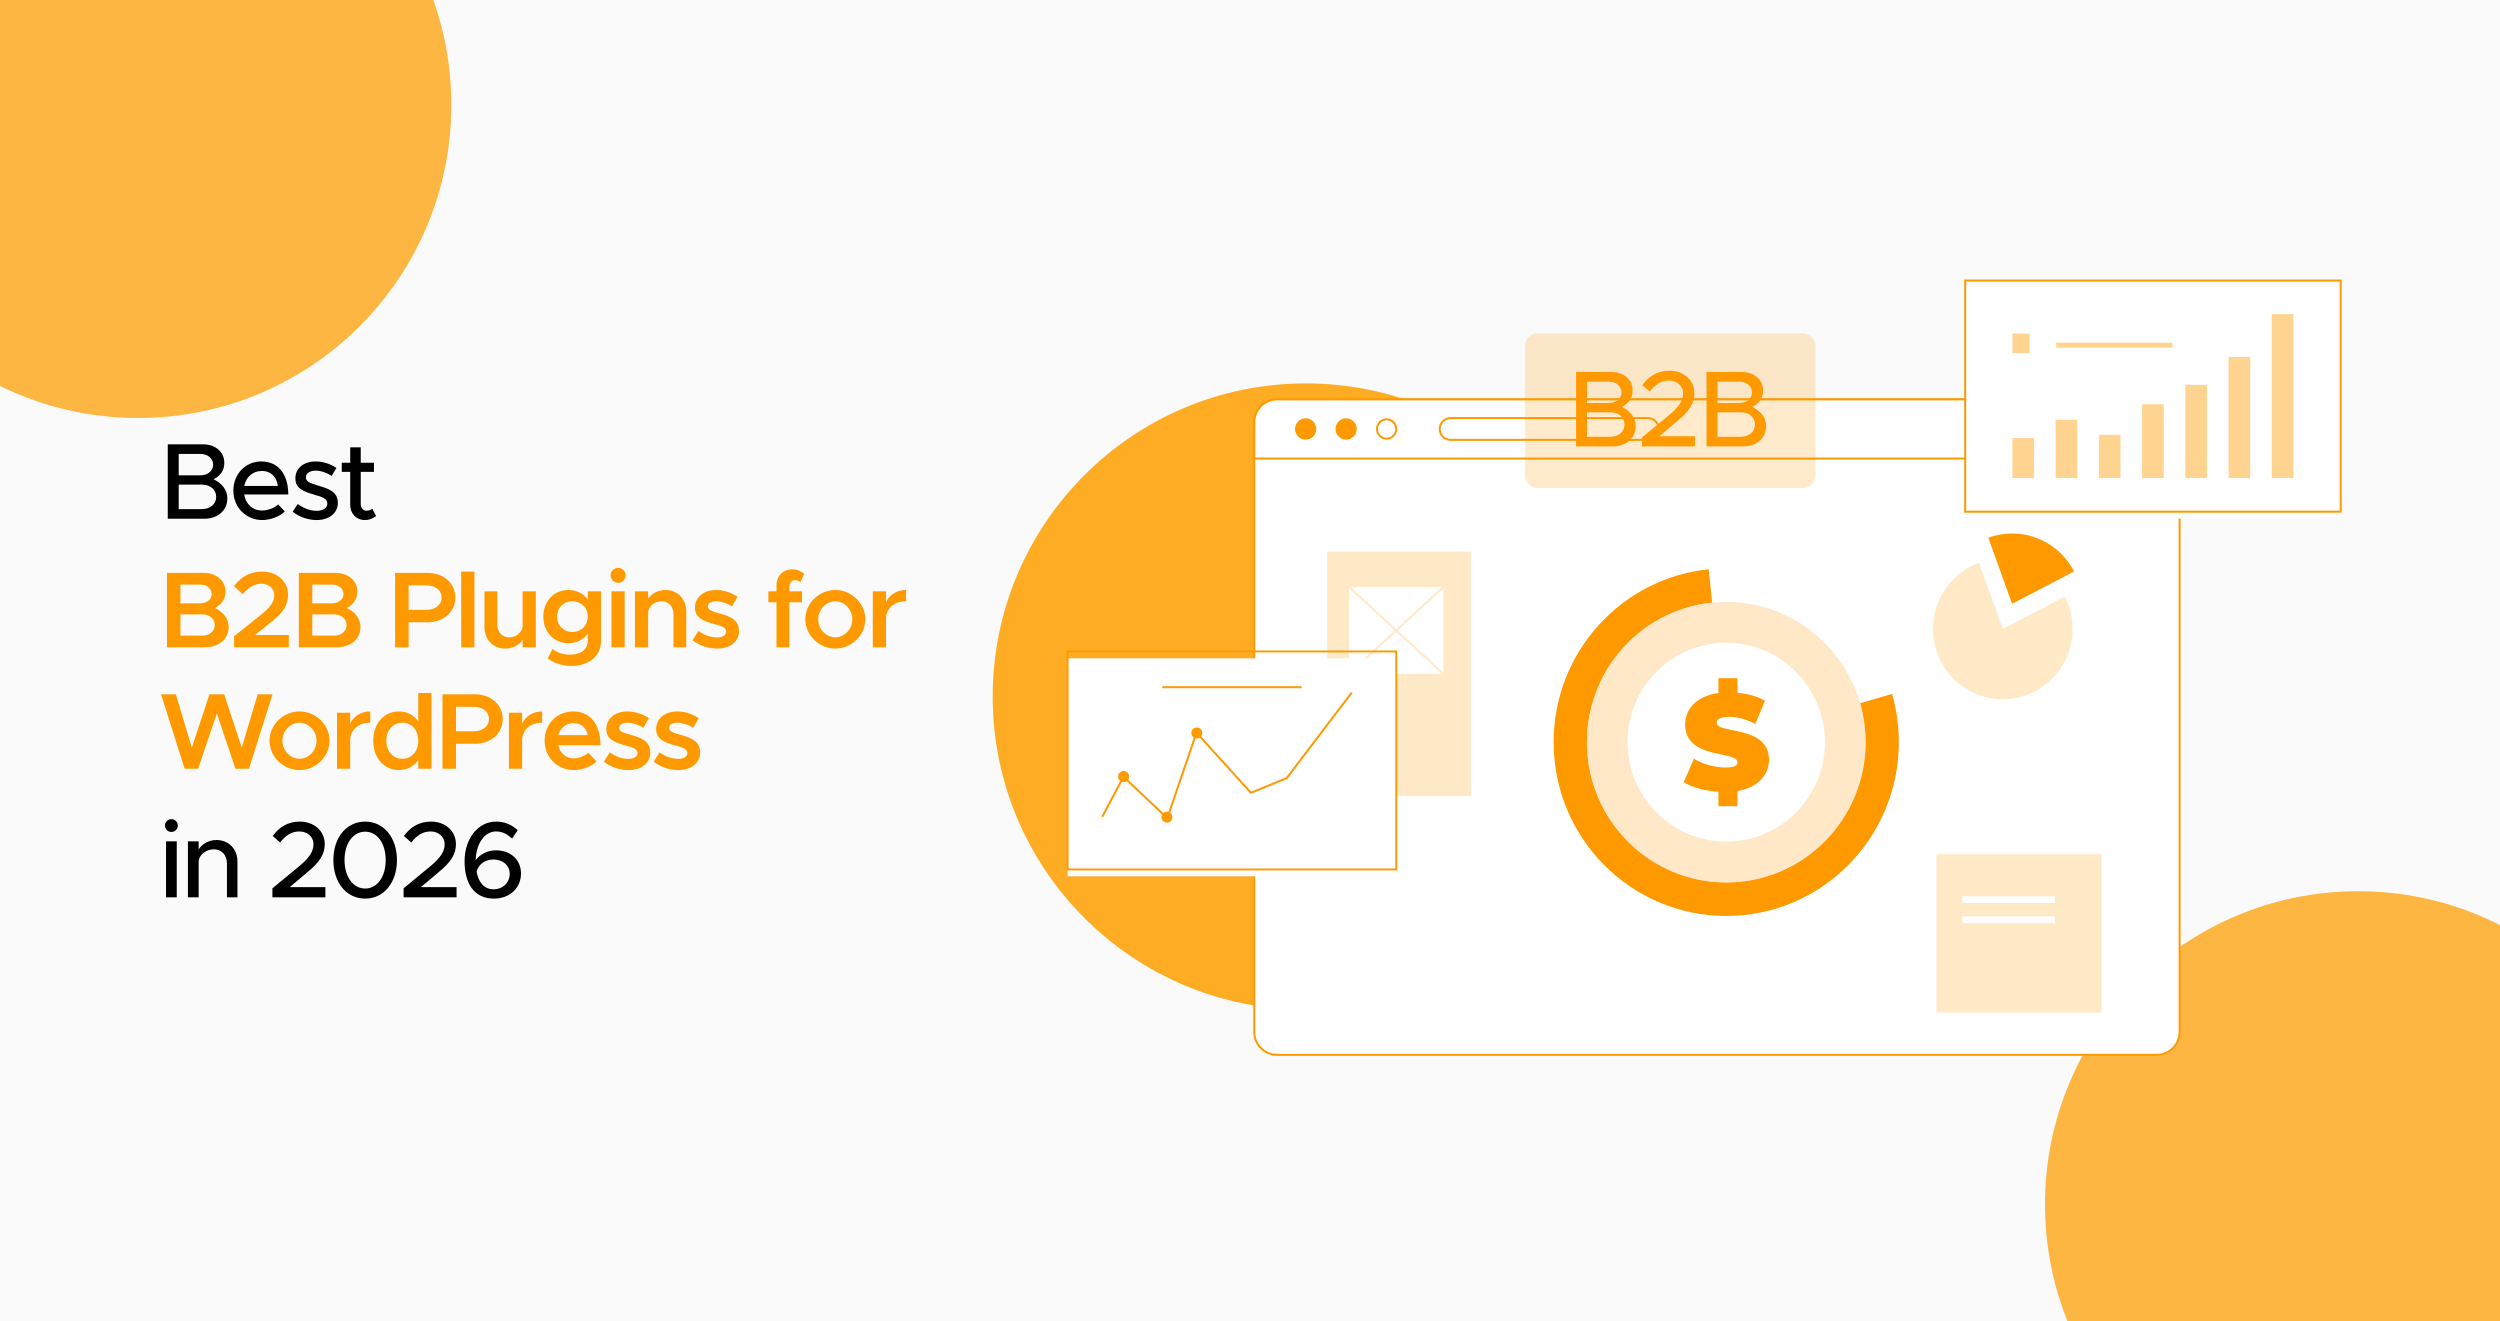 <svg width="350" height="185" viewBox="0 0 350 185" fill="none" xmlns="http://www.w3.org/2000/svg">
<g clip-path="url(#clip0_3011_363)">
<rect width="350" height="185" fill="#FAFAFA"/>
<g filter="url(#filter0_f_3011_363)">
<circle cx="19.343" cy="14.677" r="43.843" fill="#FDB642"/>
</g>
<g filter="url(#filter1_f_3011_363)">
<circle cx="182.819" cy="97.517" r="43.843" fill="#FFAC25"/>
</g>
<g filter="url(#filter2_f_3011_363)">
<circle cx="330.142" cy="168.615" r="43.843" fill="#FDB642"/>
</g>
<g filter="url(#filter3_d_3011_363)">
<path d="M305.146 58.176V143.505C305.146 145.281 303.716 146.721 301.955 146.721H178.792C177.028 146.721 175.598 145.281 175.598 143.505V58.176C175.598 56.4 177.028 54.96 178.792 54.96H301.955C303.716 54.96 305.146 56.4 305.146 58.176Z" fill="white"/>
<path d="M301.955 146.861H178.792C176.954 146.861 175.458 145.356 175.458 143.505V58.176C175.458 56.326 176.954 54.82 178.792 54.82H301.955C303.791 54.82 305.286 56.326 305.286 58.176V143.505C305.286 145.356 303.791 146.861 301.955 146.861ZM178.792 55.101C177.108 55.101 175.737 56.481 175.737 58.176V143.505C175.737 145.201 177.108 146.581 178.792 146.581H301.955C303.638 146.581 305.007 145.201 305.007 143.505V58.176C305.007 56.481 303.638 55.101 301.955 55.101H178.792Z" fill="#FF9900"/>
<path d="M305.146 58.176V63.239H175.598V58.176C175.598 56.4 177.028 54.96 178.792 54.96H301.955C303.716 54.96 305.146 56.4 305.146 58.176Z" fill="white"/>
<path d="M305.286 63.379H175.458V58.176C175.458 56.326 176.954 54.82 178.792 54.82H301.955C303.791 54.82 305.286 56.326 305.286 58.176V63.379ZM175.737 63.099H305.007V58.176C305.007 56.481 303.638 55.101 301.955 55.101H178.792C177.108 55.101 175.737 56.481 175.737 58.176V63.099Z" fill="#FF9900"/>
<path d="M182.791 60.596C183.612 60.596 184.277 59.926 184.277 59.1C184.277 58.273 183.612 57.603 182.791 57.603C181.97 57.603 181.304 58.273 181.304 59.1C181.304 59.926 181.97 60.596 182.791 60.596Z" fill="#FF9900"/>
<path d="M188.458 57.603C187.638 57.603 186.972 58.274 186.972 59.1C186.972 59.925 187.638 60.596 188.458 60.596C189.278 60.596 189.945 59.925 189.945 59.1C189.945 58.274 189.278 57.603 188.458 57.603Z" fill="#FF9900"/>
<path d="M194.125 60.596C193.306 60.596 192.639 59.925 192.639 59.1C192.639 58.274 193.306 57.603 194.125 57.603C194.945 57.603 195.612 58.274 195.612 59.1C195.612 59.925 194.945 60.596 194.125 60.596ZM194.125 57.884C193.459 57.884 192.918 58.429 192.918 59.1C192.918 59.77 193.459 60.316 194.125 60.316C194.791 60.316 195.333 59.77 195.333 59.1C195.333 58.429 194.791 57.884 194.125 57.884Z" fill="#FF9900"/>
<path d="M230.702 60.766H203.074C202.161 60.766 201.419 60.019 201.419 59.1C201.419 58.181 202.161 57.434 203.074 57.434H230.702C231.615 57.434 232.357 58.181 232.357 59.1C232.357 60.019 231.615 60.766 230.702 60.766ZM203.074 57.714C202.315 57.714 201.698 58.336 201.698 59.1C201.698 59.864 202.315 60.485 203.074 60.485H230.702C231.461 60.485 232.079 59.864 232.079 59.1C232.079 58.336 231.461 57.714 230.702 57.714H203.074Z" fill="#FF9900"/>
<path d="M265.837 102.947C265.837 116.383 255.019 127.276 241.674 127.276C228.329 127.276 217.509 116.383 217.509 102.947C217.509 90.341 227.033 79.975 239.23 78.74L240.035 86.724C231.863 87.552 225.483 94.5 225.483 102.947C225.483 111.952 232.733 119.251 241.674 119.251C250.616 119.251 257.862 111.952 257.862 102.947C257.862 101.375 257.642 99.857 257.23 98.42L264.892 96.192C265.508 98.336 265.837 100.603 265.837 102.947Z" fill="#FF9900"/>
<path d="M241.673 122.59C252.449 122.59 261.184 113.795 261.184 102.946C261.184 92.097 252.449 83.303 241.673 83.303C230.898 83.303 222.163 92.097 222.163 102.946C222.163 113.795 230.898 122.59 241.673 122.59Z" fill="white"/>
<path opacity="0.5" d="M241.673 122.59C252.449 122.59 261.184 113.795 261.184 102.946C261.184 92.097 252.449 83.303 241.673 83.303C230.898 83.303 222.163 92.097 222.163 102.946C222.163 113.795 230.898 122.59 241.673 122.59Z" fill="#FFD390"/>
<path d="M241.673 116.864C249.306 116.864 255.493 110.633 255.493 102.946C255.493 95.26 249.306 89.029 241.673 89.029C234.041 89.029 227.854 95.26 227.854 102.946C227.854 110.633 234.041 116.864 241.673 116.864Z" fill="white"/>
<path d="M243.25 109.79V111.906H240.581V109.886C238.688 109.772 236.852 109.256 235.716 108.552L237.154 105.272C238.404 106.016 240.069 106.493 241.527 106.493C242.796 106.493 243.25 106.225 243.25 105.768C243.25 104.09 235.924 105.444 235.924 100.468C235.924 98.314 237.477 96.503 240.581 96.064V93.987H243.25V96.026C244.65 96.16 246.014 96.522 247.093 97.132L245.749 100.392C244.442 99.725 243.212 99.401 242.057 99.401C240.75 99.401 240.334 99.782 240.334 100.239C240.334 101.841 247.66 100.506 247.66 105.424C247.66 107.484 246.184 109.276 243.25 109.79Z" fill="#FF9900"/>
<g filter="url(#filter4_d_3011_363)">
<path d="M327.694 38.315H275.125V70.677H327.694V38.315Z" fill="white"/>
</g>
<path d="M327.833 70.817H274.986V38.174H327.833V70.817ZM275.264 70.537H327.555V38.455H275.264V70.537Z" fill="#FF9900"/>
<path d="M284.769 60.376H281.743V65.97H284.769V60.376Z" fill="#FFD390"/>
<path d="M290.82 57.82H287.794V65.971H290.82V57.82Z" fill="#FFD390"/>
<path d="M296.871 59.91H293.845V65.97H296.871V59.91Z" fill="#FFD390"/>
<path d="M302.922 55.645H299.897V65.97H302.922V55.645Z" fill="#FFD390"/>
<path d="M308.974 52.917H305.948V65.97H308.974V52.917Z" fill="#FFD390"/>
<path d="M315.025 49.022H311.999V65.97H315.025V49.022Z" fill="#FFD390"/>
<path d="M321.076 43.022H318.051V65.97H321.076V43.022Z" fill="#FFD390"/>
<path d="M284.147 45.745H281.743V48.486H284.147V45.745Z" fill="#FFD390"/>
<path d="M304.147 47.014H287.863V47.716H304.147V47.014Z" fill="#FFD390"/>
<path d="M280.392 87.085L277.062 77.826C273.301 79.197 270.613 82.825 270.613 87.085C270.613 92.522 274.991 96.93 280.392 96.93C285.793 96.93 290.171 92.522 290.171 87.085C290.171 85.449 289.772 83.907 289.071 82.549L280.392 87.085Z" fill="#FFE9C7"/>
<path d="M290.372 79.042C288.742 75.888 285.468 73.732 281.693 73.732C280.524 73.732 279.402 73.939 278.363 74.318L281.693 83.578L290.372 79.042Z" fill="#FF9900"/>
<path d="M294.234 118.636H271.1V140.805H294.234V118.636Z" fill="#FFE9C7"/>
<path d="M287.684 124.529H274.724V125.465H287.684V124.529Z" fill="white"/>
<path d="M287.684 127.335H274.724V128.271H287.684V127.335Z" fill="white"/>
<path d="M205.927 76.263H185.81V110.498H205.927V76.263Z" fill="#FFE9C7"/>
<path d="M202.069 81.221H188.876V93.381H202.069V81.221Z" fill="white"/>
<path d="M188.975 81.12L188.786 81.327L201.98 93.488L202.168 93.281L188.975 81.12Z" fill="#FFE9C7"/>
<path d="M201.97 81.119L188.779 93.28L188.967 93.487L202.158 81.326L201.97 81.119Z" fill="#FFE9C7"/>
<g filter="url(#filter5_d_3011_363)">
<path d="M195.48 90.245H149.466V120.769H195.48V90.245Z" fill="white"/>
</g>
<path d="M195.613 120.903H149.333V90.111H195.613V120.903ZM149.599 120.635H195.346V90.379H149.599V120.635Z" fill="#FF9900"/>
<path d="M154.314 113.398L157.287 107.786L163.419 113.585L167.507 101.612L175.126 110.031L180.143 107.973L189.248 95.999" fill="white"/>
<path d="M163.481 113.836L157.325 108.013L154.437 113.464L154.191 113.332L157.25 107.558L163.358 113.334L167.452 101.342L175.163 109.864L180.055 107.857L189.137 95.914L189.359 96.085L180.231 108.088L175.088 110.197L175.023 110.125L167.563 101.881L163.481 113.836Z" fill="#FF9900"/>
<path d="M157.311 108.534C157.734 108.534 158.077 108.188 158.077 107.762C158.077 107.336 157.734 106.99 157.311 106.99C156.887 106.99 156.544 107.336 156.544 107.762C156.544 108.188 156.887 108.534 157.311 108.534Z" fill="#FF9900"/>
<path d="M163.373 114.216C163.796 114.216 164.139 113.871 164.139 113.445C164.139 113.018 163.796 112.673 163.373 112.673C162.95 112.673 162.606 113.018 162.606 113.445C162.606 113.871 162.95 114.216 163.373 114.216Z" fill="#FF9900"/>
<path d="M167.554 102.431C167.977 102.431 168.32 102.085 168.32 101.659C168.32 101.233 167.977 100.887 167.554 100.887C167.131 100.887 166.787 101.233 166.787 101.659C166.787 102.085 167.131 102.431 167.554 102.431Z" fill="#FF9900"/>
<path d="M182.228 95.111H162.718V95.391H182.228V95.111Z" fill="#FF9900"/>
</g>
<g filter="url(#filter6_d_3011_363)">
<path d="M23.486 71.666V61.247H28.43C30.175 61.247 31.403 62.324 31.403 63.84C31.403 64.933 30.857 65.615 29.917 66.146C31.13 66.737 31.828 67.678 31.828 68.83C31.828 70.499 30.493 71.666 28.628 71.666H23.486ZM25.018 65.585H28.051C29.098 65.585 29.841 64.963 29.841 64.098C29.841 63.234 29.098 62.597 28.051 62.597H25.018V65.585ZM25.018 70.317H28.279C29.447 70.317 30.266 69.604 30.266 68.603C30.266 67.602 29.447 66.889 28.279 66.889H25.018V70.317ZM36.688 70.514C37.507 70.514 38.463 70.15 38.933 69.665L39.873 70.635C39.176 71.378 37.811 71.849 36.703 71.849C34.52 71.849 32.669 70.135 32.669 67.723C32.669 65.372 34.413 63.643 36.582 63.643C38.978 63.643 40.359 65.463 40.359 68.269H34.186C34.383 69.573 35.339 70.514 36.688 70.514ZM36.643 64.978C35.429 64.978 34.444 65.797 34.201 67.071H38.903C38.736 65.858 37.993 64.978 36.643 64.978ZM44.329 71.849C43.176 71.849 41.917 71.439 40.977 70.681L41.69 69.604C42.524 70.21 43.419 70.559 44.344 70.559C45.223 70.559 45.83 70.15 45.83 69.543C45.83 68.815 45.026 68.588 44.056 68.315C42.251 67.814 41.356 67.299 41.356 66.025C41.341 64.584 42.539 63.643 44.207 63.643C45.223 63.643 46.255 63.992 47.104 64.553L46.437 65.66C45.678 65.19 44.89 64.933 44.207 64.933C43.434 64.933 42.827 65.266 42.827 65.858C42.827 66.464 43.312 66.646 44.632 67.056C45.921 67.435 47.301 67.86 47.301 69.422C47.301 70.908 46.042 71.849 44.329 71.849ZM52.11 70.256L52.656 71.287C52.231 71.636 51.655 71.849 51.094 71.849C49.88 71.849 49.031 70.969 49.031 69.71V65.099H47.848V63.825H49.031V61.672H50.502V63.825H52.352V65.099H50.502V69.604C50.502 70.15 50.866 70.544 51.306 70.544C51.64 70.544 51.943 70.423 52.11 70.256ZM24.002 115.521C23.486 115.521 23.092 115.096 23.092 114.611C23.092 114.141 23.486 113.716 24.002 113.716C24.487 113.716 24.897 114.141 24.897 114.611C24.897 115.096 24.487 115.521 24.002 115.521ZM23.244 124.667V116.825H24.745V124.667H23.244ZM30.299 116.643C32.028 116.643 33.242 117.902 33.242 119.677V124.667H31.77V119.935C31.77 118.767 31.027 117.948 29.965 117.948C28.873 117.948 27.933 118.661 27.812 119.586V124.667H26.31V116.825H27.812V117.963C28.282 117.189 29.238 116.643 30.299 116.643ZM38.137 124.667V123.408L41.959 120.253C43.354 119.085 43.885 118.19 43.885 117.25C43.885 116.113 42.945 115.445 41.913 115.445C40.776 115.445 39.942 116.052 39.214 116.992L38.182 116.082C39.092 114.823 40.321 114.065 41.974 114.065C43.915 114.065 45.462 115.324 45.462 117.22C45.462 118.615 44.795 119.722 43.005 121.178L40.563 123.241H45.553V124.667H38.137ZM51.13 124.849C48.506 124.849 46.671 122.619 46.671 119.449C46.671 116.295 48.506 114.065 51.13 114.065C53.724 114.065 55.574 116.295 55.574 119.449C55.574 122.619 53.724 124.849 51.13 124.849ZM51.13 123.438C52.814 123.438 53.997 121.785 53.997 119.449C53.997 117.114 52.814 115.476 51.13 115.476C49.431 115.476 48.233 117.114 48.233 119.449C48.233 121.785 49.431 123.438 51.13 123.438ZM56.504 124.667V123.408L60.326 120.253C61.721 119.085 62.252 118.19 62.252 117.25C62.252 116.113 61.312 115.445 60.28 115.445C59.143 115.445 58.309 116.052 57.581 116.992L56.549 116.082C57.459 114.823 58.688 114.065 60.341 114.065C62.282 114.065 63.829 115.324 63.829 117.22C63.829 118.615 63.162 119.722 61.372 121.178L58.931 123.241H63.92V124.667H56.504ZM69.436 118.084C71.347 118.084 72.94 119.282 72.94 121.345C72.94 123.347 71.363 124.849 69.163 124.849C66.267 124.849 65.038 122.589 65.038 119.616C65.038 116.461 66.904 114.065 69.452 114.065C70.726 114.065 71.681 114.55 72.485 115.263L71.696 116.446C71.044 115.855 70.392 115.445 69.436 115.445C67.844 115.445 66.646 117.159 66.6 119.464C67.237 118.6 68.284 118.084 69.436 118.084ZM69.103 123.544C70.513 123.544 71.363 122.467 71.363 121.421C71.363 120.147 70.347 119.373 69.073 119.373C67.92 119.373 66.995 120.041 66.722 121.057C66.995 122.543 67.738 123.544 69.103 123.544Z" fill="black"/>
<path d="M23.38 89.666V79.247H28.491C30.296 79.247 31.57 80.339 31.57 81.856C31.57 82.917 31.024 83.66 30.099 84.161C31.297 84.737 32.01 85.693 32.01 86.83C32.01 88.499 30.63 89.666 28.688 89.666H23.38ZM25.261 83.509H28.036C28.961 83.509 29.629 82.963 29.629 82.204C29.629 81.431 28.961 80.885 28.036 80.885H25.261V83.509ZM25.261 88.028H28.309C29.34 88.028 30.069 87.407 30.069 86.542C30.069 85.678 29.34 85.056 28.309 85.056H25.261V88.028ZM32.773 89.666V88.12L36.61 85.056C37.93 83.994 38.4 83.206 38.4 82.356C38.4 81.37 37.566 80.764 36.626 80.764C35.534 80.764 34.745 81.325 33.987 82.235L32.758 81.097C33.744 79.808 35.003 79.065 36.686 79.065C38.749 79.065 40.326 80.385 40.326 82.311C40.326 83.691 39.689 84.798 37.9 86.178L35.716 87.938H40.432V89.666H32.773ZM41.836 89.666V79.247H46.947C48.752 79.247 50.026 80.339 50.026 81.856C50.026 82.917 49.48 83.66 48.555 84.161C49.753 84.737 50.466 85.693 50.466 86.83C50.466 88.499 49.086 89.666 47.144 89.666H41.836ZM43.717 83.509H46.492C47.417 83.509 48.085 82.963 48.085 82.204C48.085 81.431 47.417 80.885 46.492 80.885H43.717V83.509ZM43.717 88.028H46.765C47.796 88.028 48.524 87.407 48.524 86.542C48.524 85.678 47.796 85.056 46.765 85.056H43.717V88.028ZM55.312 89.666V79.247H59.847C62.076 79.247 63.745 80.673 63.745 82.705C63.745 84.737 62.076 86.163 59.847 86.163H57.208V89.666H55.312ZM57.208 84.419H59.635C60.924 84.419 61.819 83.767 61.819 82.705C61.819 81.643 60.924 80.991 59.635 80.991H57.208V84.419ZM64.568 89.666V79.065H66.419V89.666H64.568ZM73.165 81.825H75.016V89.666H73.165V88.62C72.68 89.348 71.77 89.849 70.739 89.849C69.025 89.849 67.827 88.59 67.827 86.815V81.825H69.616V86.451C69.616 87.513 70.299 88.271 71.269 88.271C72.24 88.271 73.044 87.619 73.165 86.785V81.825ZM82.287 81.825H84.138V88.832C84.138 90.85 82.439 92.275 80.043 92.275C78.693 92.275 77.449 91.835 76.675 91.229L77.358 89.879C77.904 90.379 78.844 90.698 79.769 90.698C81.317 90.698 82.287 89.955 82.287 88.772V87.755C81.665 88.59 80.725 89.09 79.603 89.09C77.57 89.09 76.069 87.543 76.069 85.359C76.069 83.175 77.57 81.643 79.603 81.643C80.71 81.643 81.726 82.159 82.287 82.993V81.825ZM80.133 87.513C81.392 87.513 82.287 86.618 82.287 85.359C82.287 84.115 81.392 83.221 80.133 83.221C78.89 83.221 77.995 84.115 77.995 85.359C77.995 86.618 78.89 87.513 80.133 87.513ZM86.542 80.642C85.951 80.642 85.481 80.142 85.481 79.581C85.481 79.019 85.951 78.534 86.542 78.534C87.119 78.534 87.589 79.019 87.589 79.581C87.589 80.142 87.119 80.642 86.542 80.642ZM85.602 89.666V81.825H87.452V89.666H85.602ZM93.168 81.643C94.881 81.643 96.08 82.902 96.08 84.677V89.666H94.29V85.041C94.29 83.979 93.607 83.221 92.637 83.221C91.666 83.221 90.862 83.873 90.741 84.707V89.666H88.891V81.825H90.741V82.872C91.226 82.144 92.136 81.643 93.168 81.643ZM100.379 89.849C99.18 89.849 97.891 89.424 96.951 88.665L97.785 87.376C98.543 87.922 99.423 88.286 100.409 88.286C101.152 88.286 101.668 87.968 101.668 87.483C101.668 86.876 100.985 86.679 100.09 86.436C98.392 85.996 97.315 85.511 97.3 84.115C97.3 82.644 98.513 81.643 100.257 81.643C101.334 81.643 102.411 82.022 103.26 82.584L102.487 83.933C101.744 83.463 100.94 83.221 100.257 83.221C99.605 83.221 99.105 83.478 99.105 83.918C99.105 84.419 99.514 84.57 100.712 84.919C102.032 85.283 103.457 85.738 103.457 87.376C103.457 88.878 102.214 89.849 100.379 89.849ZM110.513 81.173V81.825H112.287V83.357H110.513V89.666H108.708V83.357H107.571V81.825H108.708V81.006C108.708 79.687 109.618 78.746 110.922 78.746C111.514 78.746 112.151 78.989 112.591 79.368L112.06 80.551C111.893 80.385 111.605 80.263 111.286 80.263C110.847 80.263 110.513 80.642 110.513 81.173ZM116.945 89.849C114.67 89.849 112.744 87.968 112.744 85.738C112.744 83.509 114.67 81.643 116.945 81.643C119.22 81.643 121.147 83.509 121.147 85.738C121.147 87.968 119.22 89.849 116.945 89.849ZM116.945 88.271C118.235 88.271 119.327 87.118 119.327 85.738C119.327 84.373 118.235 83.221 116.945 83.221C115.641 83.221 114.549 84.373 114.549 85.738C114.549 87.118 115.641 88.271 116.945 88.271ZM124.041 83.342C124.541 82.296 125.557 81.643 126.846 81.643V83.221C125.163 83.221 124.041 84.222 124.041 85.708V89.666H122.19V81.825H124.041V83.342ZM25.852 106.667L22.546 96.247H24.624L26.853 103.709L29.325 96.247H31.388L33.845 103.709L36.075 96.247H38.152L34.861 106.667H32.965L30.357 98.931L27.733 106.667H25.852ZM41.934 106.849C39.659 106.849 37.733 104.968 37.733 102.738C37.733 100.509 39.659 98.643 41.934 98.643C44.209 98.643 46.136 100.509 46.136 102.738C46.136 104.968 44.209 106.849 41.934 106.849ZM41.934 105.271C43.224 105.271 44.316 104.119 44.316 102.738C44.316 101.373 43.224 100.221 41.934 100.221C40.63 100.221 39.538 101.373 39.538 102.738C39.538 104.119 40.63 105.271 41.934 105.271ZM49.029 100.342C49.53 99.296 50.546 98.643 51.835 98.643V100.221C50.152 100.221 49.029 101.222 49.029 102.708V106.667H47.179V98.825H49.029V100.342ZM58.56 96.065H60.41V106.667H58.56V105.453C57.938 106.333 56.998 106.849 55.845 106.849C53.767 106.849 52.251 105.15 52.251 102.738C52.251 100.342 53.767 98.643 55.845 98.643C56.998 98.643 57.938 99.159 58.56 100.039V96.065ZM56.346 105.271C57.65 105.271 58.56 104.21 58.56 102.738C58.56 101.267 57.65 100.221 56.346 100.221C55.026 100.221 54.086 101.267 54.086 102.738C54.086 104.21 55.026 105.271 56.346 105.271ZM61.947 106.667V96.247H66.482C68.712 96.247 70.38 97.673 70.38 99.705C70.38 101.737 68.712 103.163 66.482 103.163H63.843V106.667H61.947ZM63.843 101.419H66.27C67.559 101.419 68.454 100.767 68.454 99.705C68.454 98.643 67.559 97.991 66.27 97.991H63.843V101.419ZM73.1 100.342C73.6 99.296 74.616 98.643 75.905 98.643V100.221C74.222 100.221 73.1 101.222 73.1 102.708V106.667H71.249V98.825H73.1V100.342ZM80.325 105.211C81.053 105.211 81.917 104.877 82.357 104.422L83.525 105.635C82.842 106.363 81.477 106.849 80.34 106.849C78.095 106.849 76.245 105.135 76.245 102.723C76.245 100.372 78.004 98.643 80.234 98.643C82.66 98.643 84.071 100.479 84.071 103.375H78.156C78.383 104.452 79.202 105.211 80.325 105.211ZM80.31 100.281C79.278 100.281 78.444 100.934 78.171 101.965H82.296C82.084 100.979 81.417 100.281 80.31 100.281ZM87.965 106.849C86.767 106.849 85.478 106.424 84.537 105.666L85.371 104.376C86.13 104.922 87.01 105.286 87.995 105.286C88.739 105.286 89.254 104.968 89.254 104.483C89.254 103.876 88.572 103.679 87.677 103.436C85.978 102.996 84.901 102.511 84.886 101.116C84.886 99.644 86.1 98.643 87.844 98.643C88.921 98.643 89.997 99.022 90.847 99.584L90.073 100.934C89.33 100.463 88.526 100.221 87.844 100.221C87.192 100.221 86.691 100.479 86.691 100.918C86.691 101.419 87.1 101.571 88.299 101.919C89.618 102.283 91.044 102.738 91.044 104.376C91.044 105.878 89.8 106.849 87.965 106.849ZM94.942 106.849C93.743 106.849 92.454 106.424 91.514 105.666L92.348 104.376C93.106 104.922 93.986 105.286 94.972 105.286C95.715 105.286 96.231 104.968 96.231 104.483C96.231 103.876 95.548 103.679 94.653 103.436C92.955 102.996 91.878 102.511 91.863 101.116C91.863 99.644 93.076 98.643 94.82 98.643C95.897 98.643 96.974 99.022 97.823 99.584L97.05 100.934C96.307 100.463 95.503 100.221 94.82 100.221C94.168 100.221 93.668 100.479 93.668 100.918C93.668 101.419 94.077 101.571 95.275 101.919C96.595 102.283 98.02 102.738 98.02 104.376C98.02 105.878 96.777 106.849 94.942 106.849Z" fill="#FF9900"/>
</g>
<rect x="213.5" y="46.666" width="40.667" height="21.667" rx="1.75" fill="#FF9900" fill-opacity="0.2"/>
<path d="M220.653 62.5V52.081H225.597C227.341 52.081 228.57 53.157 228.57 54.674C228.57 55.766 228.024 56.449 227.084 56.979C228.297 57.571 228.995 58.511 228.995 59.664C228.995 61.332 227.66 62.5 225.794 62.5H220.653ZM222.185 56.418H225.218C226.265 56.418 227.008 55.796 227.008 54.932C227.008 54.067 226.265 53.43 225.218 53.43H222.185V56.418ZM222.185 61.15H225.446C226.613 61.15 227.432 60.437 227.432 59.436C227.432 58.435 226.613 57.722 225.446 57.722H222.185V61.15ZM229.881 62.5V61.241L233.703 58.087C235.099 56.919 235.63 56.024 235.63 55.084C235.63 53.946 234.689 53.279 233.658 53.279C232.52 53.279 231.686 53.885 230.958 54.826L229.927 53.916C230.837 52.657 232.065 51.898 233.719 51.898C235.66 51.898 237.207 53.157 237.207 55.053C237.207 56.449 236.54 57.556 234.75 59.012L232.308 61.074H237.298V62.5H229.881ZM238.916 62.5V52.081H243.861C245.605 52.081 246.833 53.157 246.833 54.674C246.833 55.766 246.287 56.449 245.347 56.979C246.56 57.571 247.258 58.511 247.258 59.664C247.258 61.332 245.923 62.5 244.058 62.5H238.916ZM240.448 56.418H243.481C244.528 56.418 245.271 55.796 245.271 54.932C245.271 54.067 244.528 53.43 243.481 53.43H240.448V56.418ZM240.448 61.15H243.709C244.877 61.15 245.696 60.437 245.696 59.436C245.696 58.435 244.877 57.722 243.709 57.722H240.448V61.15Z" fill="#FF9900"/>
</g>
<defs>
<filter id="filter0_f_3011_363" x="-219.358" y="-224.025" width="477.402" height="477.402" filterUnits="userSpaceOnUse" color-interpolation-filters="sRGB">
<feFlood flood-opacity="0" result="BackgroundImageFix"/>
<feBlend mode="normal" in="SourceGraphic" in2="BackgroundImageFix" result="shape"/>
<feGaussianBlur stdDeviation="97.429" result="effect1_foregroundBlur_3011_363"/>
</filter>
<filter id="filter1_f_3011_363" x="-7.168" y="-92.47" width="379.973" height="379.973" filterUnits="userSpaceOnUse" color-interpolation-filters="sRGB">
<feFlood flood-opacity="0" result="BackgroundImageFix"/>
<feBlend mode="normal" in="SourceGraphic" in2="BackgroundImageFix" result="shape"/>
<feGaussianBlur stdDeviation="73.072" result="effect1_foregroundBlur_3011_363"/>
</filter>
<filter id="filter2_f_3011_363" x="91.441" y="-70.087" width="477.402" height="477.402" filterUnits="userSpaceOnUse" color-interpolation-filters="sRGB">
<feFlood flood-opacity="0" result="BackgroundImageFix"/>
<feBlend mode="normal" in="SourceGraphic" in2="BackgroundImageFix" result="shape"/>
<feGaussianBlur stdDeviation="97.429" result="effect1_foregroundBlur_3011_363"/>
</filter>
<filter id="filter3_d_3011_363" x="134.96" y="24.759" width="207.246" height="137.433" filterUnits="userSpaceOnUse" color-interpolation-filters="sRGB">
<feFlood flood-opacity="0" result="BackgroundImageFix"/>
<feColorMatrix in="SourceAlpha" type="matrix" values="0 0 0 0 0 0 0 0 0 0 0 0 0 0 0 0 0 0 127 0" result="hardAlpha"/>
<feOffset dy="0.958"/>
<feGaussianBlur stdDeviation="7.187"/>
<feComposite in2="hardAlpha" operator="out"/>
<feColorMatrix type="matrix" values="0 0 0 0 1 0 0 0 0 0.6 0 0 0 0 0 0 0 0 0.2 0"/>
<feBlend mode="normal" in2="BackgroundImageFix" result="effect1_dropShadow_3011_363"/>
<feBlend mode="normal" in="SourceGraphic" in2="effect1_dropShadow_3011_363" result="shape"/>
</filter>
<filter id="filter4_d_3011_363" x="260.752" y="24.9" width="81.315" height="61.109" filterUnits="userSpaceOnUse" color-interpolation-filters="sRGB">
<feFlood flood-opacity="0" result="BackgroundImageFix"/>
<feColorMatrix in="SourceAlpha" type="matrix" values="0 0 0 0 0 0 0 0 0 0 0 0 0 0 0 0 0 0 127 0" result="hardAlpha"/>
<feOffset dy="0.958"/>
<feGaussianBlur stdDeviation="7.187"/>
<feComposite in2="hardAlpha" operator="out"/>
<feColorMatrix type="matrix" values="0 0 0 0 1 0 0 0 0 0.6 0 0 0 0 0 0 0 0 0.2 0"/>
<feBlend mode="normal" in2="BackgroundImageFix" result="effect1_dropShadow_3011_363"/>
<feBlend mode="normal" in="SourceGraphic" in2="effect1_dropShadow_3011_363" result="shape"/>
</filter>
<filter id="filter5_d_3011_363" x="135.093" y="76.83" width="74.76" height="59.27" filterUnits="userSpaceOnUse" color-interpolation-filters="sRGB">
<feFlood flood-opacity="0" result="BackgroundImageFix"/>
<feColorMatrix in="SourceAlpha" type="matrix" values="0 0 0 0 0 0 0 0 0 0 0 0 0 0 0 0 0 0 127 0" result="hardAlpha"/>
<feOffset dy="0.958"/>
<feGaussianBlur stdDeviation="7.187"/>
<feComposite in2="hardAlpha" operator="out"/>
<feColorMatrix type="matrix" values="0 0 0 0 1 0 0 0 0 0.6 0 0 0 0 0 0 0 0 0.2 0"/>
<feBlend mode="normal" in2="BackgroundImageFix" result="effect1_dropShadow_3011_363"/>
<feBlend mode="normal" in="SourceGraphic" in2="effect1_dropShadow_3011_363" result="shape"/>
</filter>
<filter id="filter6_d_3011_363" x="8.173" y="47.832" width="133.047" height="92.348" filterUnits="userSpaceOnUse" color-interpolation-filters="sRGB">
<feFlood flood-opacity="0" result="BackgroundImageFix"/>
<feColorMatrix in="SourceAlpha" type="matrix" values="0 0 0 0 0 0 0 0 0 0 0 0 0 0 0 0 0 0 127 0" result="hardAlpha"/>
<feOffset dy="0.958"/>
<feGaussianBlur stdDeviation="7.187"/>
<feComposite in2="hardAlpha" operator="out"/>
<feColorMatrix type="matrix" values="0 0 0 0 1 0 0 0 0 0.6 0 0 0 0 0 0 0 0 0.2 0"/>
<feBlend mode="normal" in2="BackgroundImageFix" result="effect1_dropShadow_3011_363"/>
<feBlend mode="normal" in="SourceGraphic" in2="effect1_dropShadow_3011_363" result="shape"/>
</filter>
<clipPath id="clip0_3011_363">
<rect width="350" height="185" fill="white"/>
</clipPath>
</defs>
</svg>
